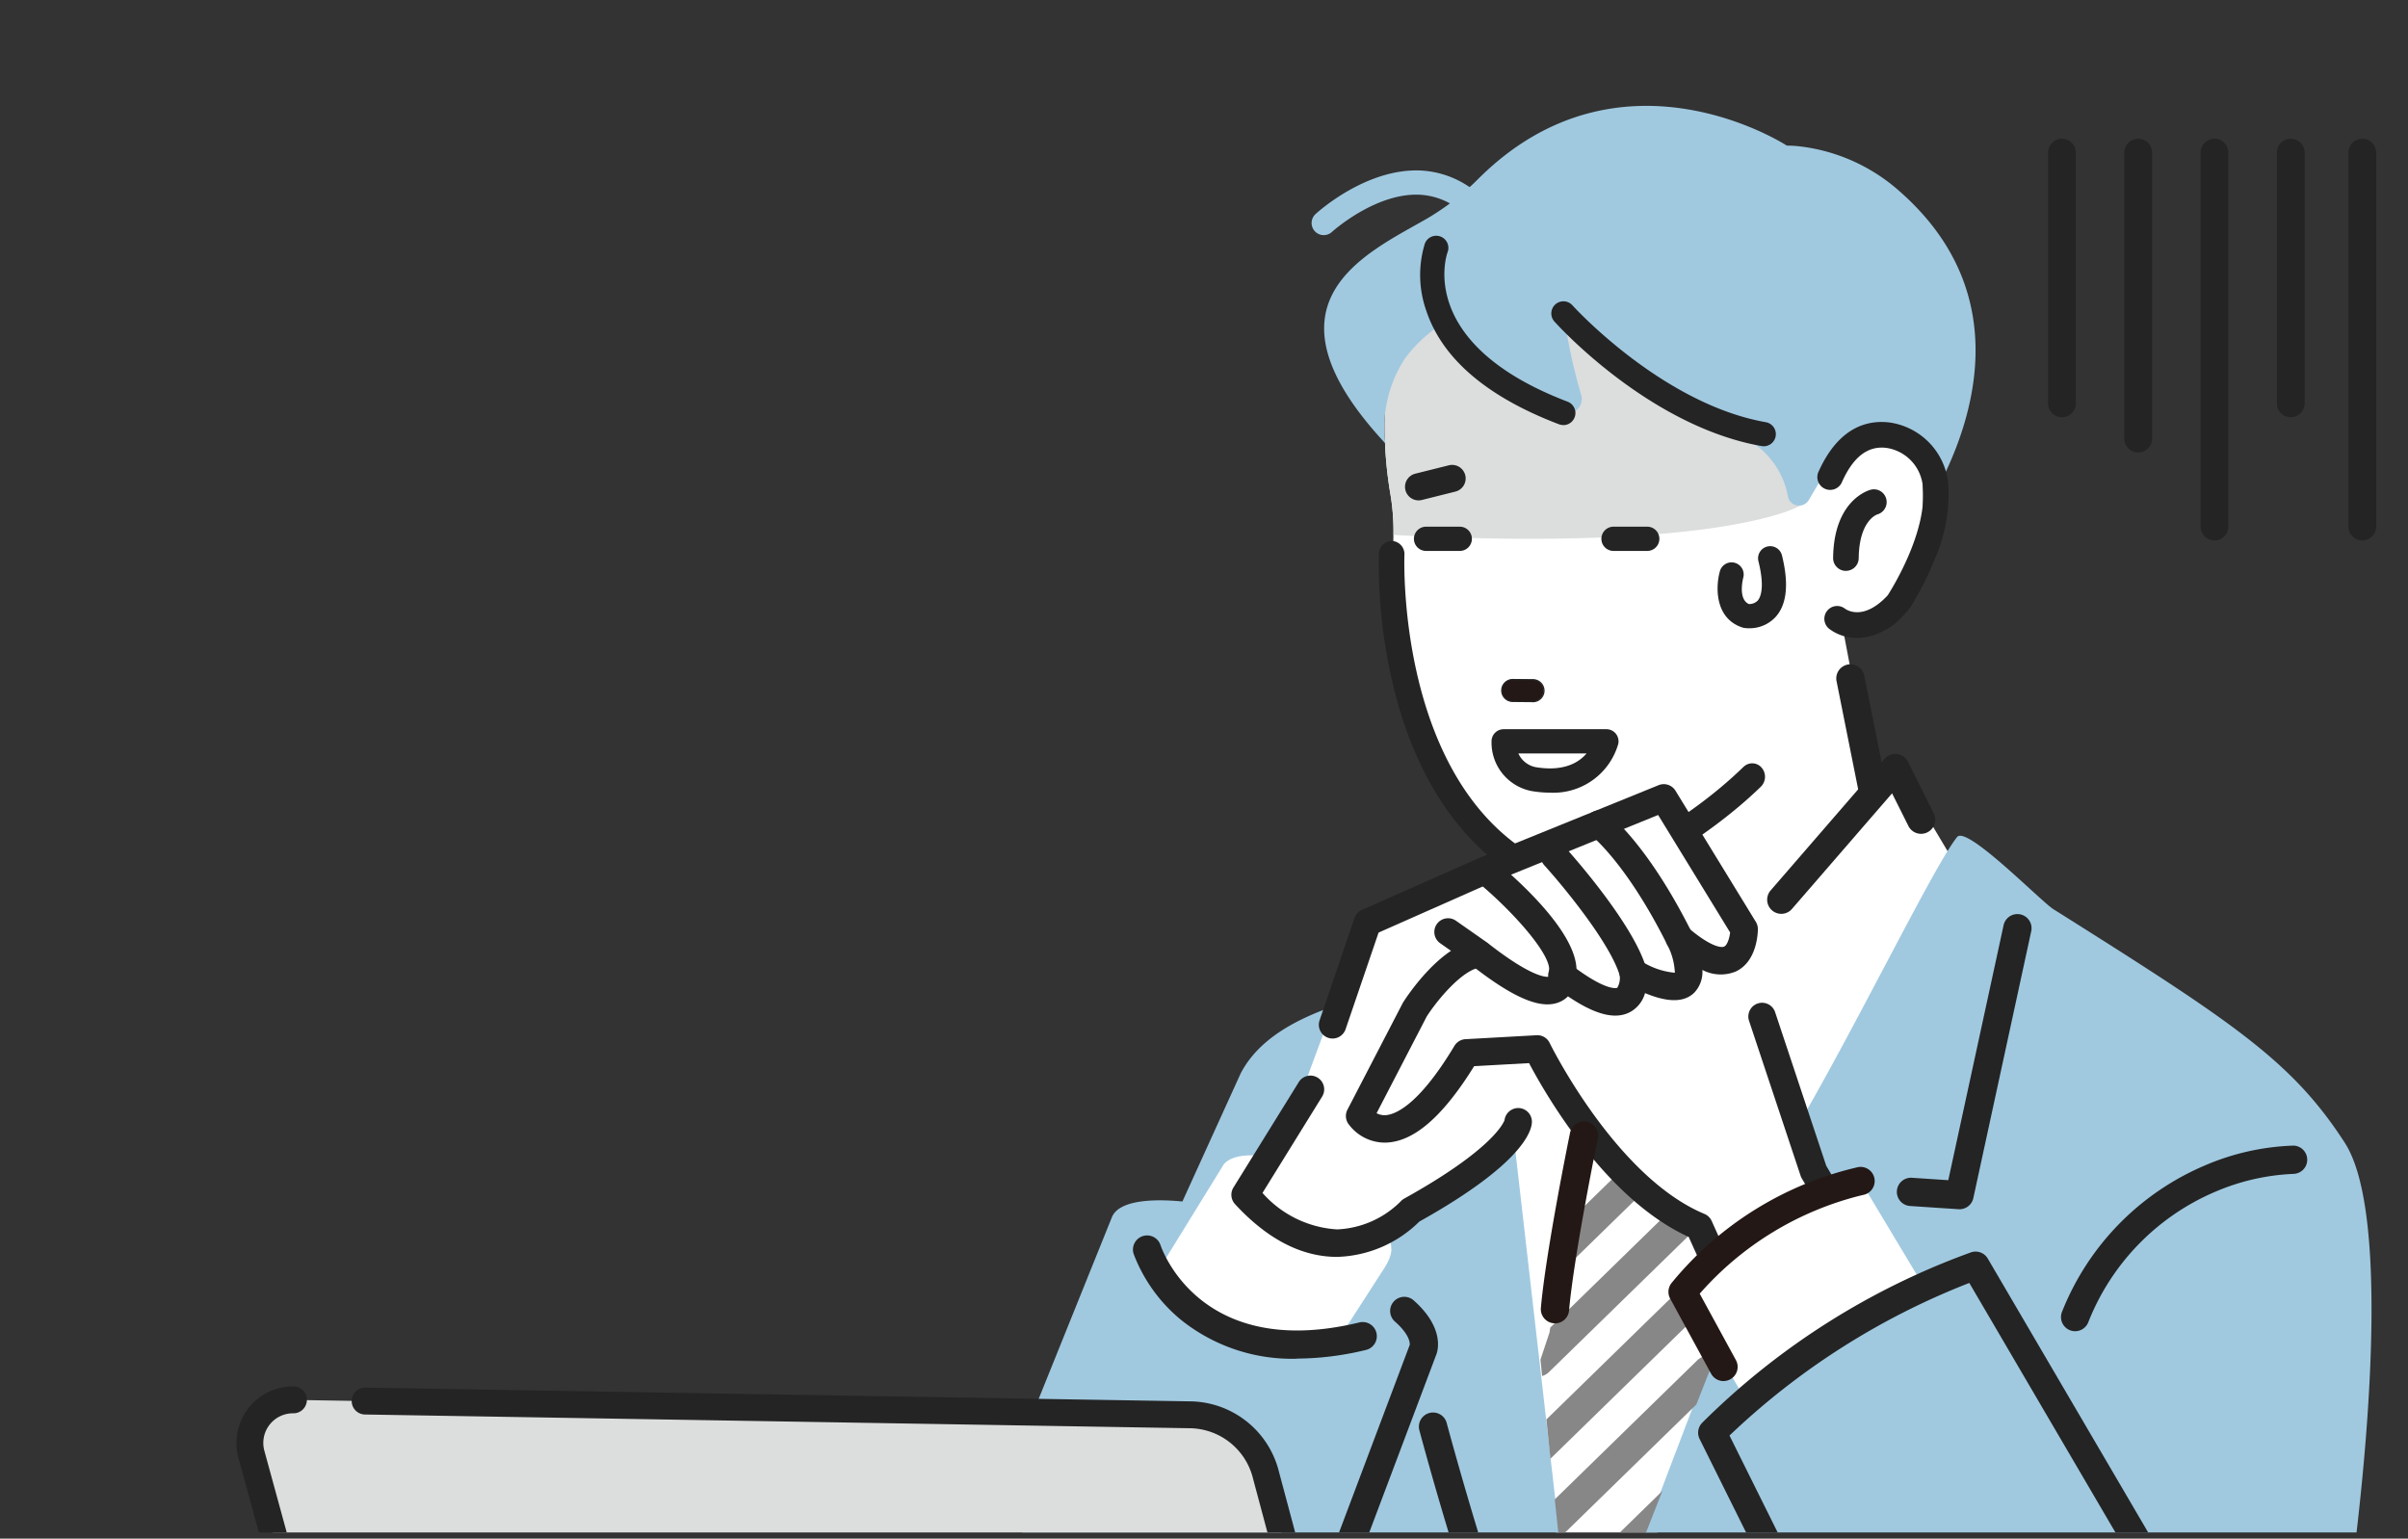 <svg xmlns="http://www.w3.org/2000/svg" xmlns:xlink="http://www.w3.org/1999/xlink" width="169" height="108" viewBox="0 0 169 108">
  <rect x="0" y="0" width="169" height="108" fill="#333333" stroke="none"/>
  <defs>
    <clipPath id="clip-path">
      <rect id="長方形_1529" data-name="長方形 1529" width="169" height="108" transform="translate(136 800)" fill="#fff" stroke="#707070" stroke-width="1"/>
    </clipPath>
    <clipPath id="clip-path-2">
      <rect id="長方形_1385" data-name="長方形 1385" width="180.042" height="102.417" fill="none"/>
    </clipPath>
    <clipPath id="clip-path-3">
      <path id="パス_1448" data-name="パス 1448" d="M232.759,157.077c.682,2.941,1.86,3.887,1.86,3.887l-1.257,5.849-.579,5.269-.741,4.889-.635,1.91c.454,4.689.877,8.746,1.249,12.132h6.162c2.863-7.315,5.913-15.027,5.913-15.027l-5.1-13.016,2.136-5.837L237.917,155Z" transform="translate(-231.407 -154.996)" fill="none"/>
    </clipPath>
  </defs>
  <g id="マスクグループ_8" data-name="マスクグループ 8" transform="translate(-136 -800)" clip-path="url(#clip-path)">
    <g id="グループ_3672" data-name="グループ 3672" transform="translate(144.979 805.148)">
      <g id="グループ_3667" data-name="グループ 3667">
        <g id="グループ_3666" data-name="グループ 3666" clip-path="url(#clip-path-2)">
          <path id="パス_1410" data-name="パス 1410" d="M207.918,27.485s-3.1,5.6-1.638,14.305A15.542,15.542,0,0,1,206.5,44.7c-.095,4.53-.239,18.165,10.053,23.724l-3.949,6.624,6.916,51.877L246.08,68.051l-4.206-7.062-1.8.977-2.1-11.043s6.023.436,5.678-9.7c0,0,3.261-6.528-5.528-15.994,0,0-17.579-9.691-30.2,2.254" transform="translate(-117.684 -12.301)" fill="#fff"/>
          <path id="パス_1411" data-name="パス 1411" d="M230.68,22.678s-10.142-7.963-22.762,3.982c0,0-3.1,5.6-1.638,14.305a15.538,15.538,0,0,1,.224,2.912c23.288,1.214,28.56-2.066,28.56-2.066s4.4-9.667-4.384-19.133" transform="translate(-117.684 -11.476)" fill="#dcdddd"/>
          <path id="パス_1412" data-name="パス 1412" d="M227.223,99.325l-1.4-.013a.769.769,0,0,0-.015,1.538l1.4.013a.769.769,0,1,0,.015-1.538" transform="translate(-128.633 -56.766)" fill="#231815"/>
          <path id="パス_1413" data-name="パス 1413" d="M227.15,100.848l-1.4-.013a.813.813,0,0,1-.8-.82.817.817,0,0,1,.82-.8l1.4.013a.812.812,0,0,1,.032,1.624h-.047m-2.122-.832a.725.725,0,0,0,.718.732l1.4.013h.042a.725.725,0,0,0-.028-1.45l-1.4-.014h-.042a.726.726,0,0,0-.691.718m2.136-.749h0Z" transform="translate(-128.575 -56.708)" fill="#242424"/>
          <path id="パス_1414" data-name="パス 1414" d="M210.168,66.643a.951.951,0,0,1-.23-1.874l2.352-.588a.951.951,0,0,1,.461,1.846l-2.352.588a.958.958,0,0,1-.231.029" transform="translate(-119.587 -36.669)" fill="#242424"/>
          <path id="パス_1415" data-name="パス 1415" d="M227.51,111.914a7.977,7.977,0,0,1-1.327-.117,3.464,3.464,0,0,1-2.794-3.467.851.851,0,0,1,.85-.871h7.212a.85.85,0,0,1,.829,1.044,4.737,4.737,0,0,1-4.769,3.411m-1.04-1.794c1.974.332,3.034-.311,3.588-.959h-4.787a1.689,1.689,0,0,0,1.2.959m0,0Z" transform="translate(-127.688 -61.423)" fill="#242424"/>
          <path id="パス_1416" data-name="パス 1416" d="M213.989,75.977h-2.367a.851.851,0,1,1,0-1.7h2.367a.851.851,0,0,1,0,1.7" transform="translate(-120.476 -42.455)" fill="#242424"/>
          <path id="パス_1417" data-name="パス 1417" d="M244.509,75.977h-2.367a.851.851,0,0,1,0-1.7h2.367a.851.851,0,1,1,0,1.7" transform="translate(-137.921 -42.455)" fill="#242424"/>
          <path id="パス_1418" data-name="パス 1418" d="M262.629,83.221a2.25,2.25,0,0,1-.341-.024.86.86,0,0,1-.135-.033c-1.948-.649-1.874-2.881-1.563-3.97a.851.851,0,0,1,1.637.464c-.009.033-.4,1.5.388,1.862a.82.82,0,0,0,.623-.242c.174-.2.527-.859.048-2.771a.851.851,0,0,1,1.651-.413c.5,2.007.349,3.468-.453,4.343a2.488,2.488,0,0,1-1.856.784" transform="translate(-148.856 -44.27)" fill="#242424"/>
          <path id="パス_1419" data-name="パス 1419" d="M224.794,28.345a5.791,5.791,0,0,1,3.725,4.43.793.793,0,0,0,1.457.222l.934-1.589c3.486-5.966,6.866-1.684,6.866-1.684.847.929.467,2.847.365,3.995,2.858-4.711,7.086-14.656-1.86-22.453a12.78,12.78,0,0,0-6.807-3.076,8.592,8.592,0,0,0-1.043-.072S216.773.51,206.8,10.433a17.823,17.823,0,0,1-3.7,2.856c-4.331,2.478-11.989,5.889-2.85,15.726-.111-1.085.114.837,0,0a8.916,8.916,0,0,1,1.4-5.978,9.956,9.956,0,0,1,3.069-2.691s.937,4.5,8.027,6.537a1.015,1.015,0,0,0,1.256-1.254,40.649,40.649,0,0,1-1.23-5.718s6.194,5.707,12.03,8.433" transform="translate(-112.009 -3.047)" fill="#a0c9e0"/>
          <path id="パス_1420" data-name="パス 1420" d="M280.247,73.875h.024a.9.9,0,0,0,.872-.887c.03-2.622,1.25-3.055,1.3-3.072a.9.9,0,0,0,.228-1.637.887.887,0,0,0-.676-.1c-.106.026-2.6.683-2.648,4.791a.9.9,0,0,0,.887.908Z" transform="translate(-159.673 -38.954)" fill="#242424"/>
          <path id="パス_1421" data-name="パス 1421" d="M283.267,70.122a21.438,21.438,0,0,0,1.709-3.375,11.29,11.29,0,0,0,.938-5.39,4.825,4.825,0,0,0-4.087-4.2c-1.507-.195-3.6.256-5.036,3.516a.9.9,0,0,0,1.645.723c.8-1.825,1.838-2.628,3.162-2.456a3.007,3.007,0,0,1,2.533,2.634c.377,3.166-2.121,7.186-2.459,7.713-1.683,1.812-2.865,1.032-2.995.937a.9.9,0,0,0-1.253.147.9.9,0,0,0,.138,1.263,3.178,3.178,0,0,0,1.957.637h.1a4.037,4.037,0,0,0,1.871-.551s.678-.208,1.774-1.592" transform="translate(-158.168 -32.647)" fill="#242424"/>
          <path id="パス_1422" data-name="パス 1422" d="M230.5,92.477c-4.04,3.935-9.332,6.554-10.811,6.8a6.634,6.634,0,0,1-3.508-.323c-10.057-5.48-9.482-21.191-9.475-21.35a.927.927,0,0,0-.854-.987.915.915,0,0,0-.939.9,36.573,36.573,0,0,0,.992,9.2c1.571,6.588,4.839,11.4,9.45,13.911a6.9,6.9,0,0,0,3.124.623c.1,0,.2,0,.3,0l1.876-.245c1.738-.416,7.211-3.386,11.07-7.144a.978.978,0,0,0,.048-1.334.868.868,0,0,0-1.269-.051" transform="translate(-117.118 -43.795)" fill="#242424"/>
          <path id="パス_1423" data-name="パス 1423" d="M237.961,146.484c-3.719-5.747-7.773-8.423-20.452-16.4-.9-.568-6.088-5.9-6.761-5.071-1.53,1.882-6.592,12.282-10.753,19.526l-15.784,41.492L178.26,134.1c.026-.394-.313-.787-.7-.694-.242.059-.529.024-.715.18-2.825,2.363-13.41,2.294-16.384,8.029l-4.085,8.983c-1.469-.147-4.434-.254-4.958,1.127l-7.314,18.144,1.021,3.784-.339,14.618a57.722,57.722,0,0,1,1.061,6.792l16.309,14.175c6.129-3.608,22.171-1.008,22.171-1.008l.058-1.23,28.285.221c.969-.174,14.549,5.48,20.04-3.781,3.117-5.257,10.591-48.7,5.248-56.957" transform="translate(-82.37 -71.41)" fill="#a0c9e0"/>
          <path id="パス_1424" data-name="パス 1424" d="M102.643,265.067l-71.1-2.094L20.074,221.1a3.027,3.027,0,0,1,2.937-3.757l62.874,1.047a5.575,5.575,0,0,1,5.41,4.23Z" transform="translate(-11.422 -124.23)" fill="#dcdddd"/>
          <path id="パス_1425" data-name="パス 1425" d="M88.35,264.368h-.028l-58.069-1.71a.944.944,0,0,1-.882-.694L17.9,220.088l-.006-.021a3.971,3.971,0,0,1,3.853-4.928.944.944,0,1,1,0,1.887,2.082,2.082,0,0,0-2.024,2.576l11.277,41.191,57.372,1.69a.943.943,0,0,1-.027,1.886" transform="translate(-10.163 -122.972)" fill="#242424"/>
          <path id="パス_1426" data-name="パス 1426" d="M112.187,264.865h-.028l-8.167-.24a.944.944,0,0,1,.056-1.886l6.9.2L99.927,221.715a4.629,4.629,0,0,0-4.5-3.53l-57.821-.963a.943.943,0,0,1,.016-1.887h.016l57.8.963a6.5,6.5,0,0,1,6.31,4.945L113.1,263.678a.943.943,0,0,1-.911,1.187" transform="translate(-20.966 -123.084)" fill="#242424"/>
          <path id="パス_1427" data-name="パス 1427" d="M315.537,30.265a.974.974,0,0,0,.974-.974v-17.6a.974.974,0,0,0-1.948,0v17.6a.974.974,0,0,0,.974.974" transform="translate(-179.803 -6.125)" fill="#242424"/>
          <path id="パス_1428" data-name="パス 1428" d="M328.032,32.736a.974.974,0,0,0,.974-.974V11.69a.974.974,0,0,0-1.948,0V31.762a.975.975,0,0,0,.975.974" transform="translate(-186.944 -6.125)" fill="#242424"/>
          <path id="パス_1429" data-name="パス 1429" d="M340.525,38.912a.974.974,0,0,0,.974-.974V11.69a.974.974,0,1,0-1.948,0V37.938a.974.974,0,0,0,.974.974" transform="translate(-194.086 -6.125)" fill="#242424"/>
          <path id="パス_1430" data-name="パス 1430" d="M364.739,38.912a.974.974,0,0,0,.974-.974V11.69a.974.974,0,1,0-1.948,0V37.938a.974.974,0,0,0,.974.974" transform="translate(-207.926 -6.125)" fill="#242424"/>
          <path id="パス_1431" data-name="パス 1431" d="M353.019,30.265a.974.974,0,0,0,.974-.974v-17.6a.974.974,0,1,0-1.948,0v17.6a.974.974,0,0,0,.974.974" transform="translate(-201.227 -6.125)" fill="#242424"/>
          <path id="パス_1432" data-name="パス 1432" d="M269.537,122.732a.993.993,0,0,1-.75-1.643l8-9.24a.992.992,0,0,1,1.638.206l1.8,3.606a.993.993,0,1,1-1.776.888l-1.138-2.276-7.027,8.116a.99.99,0,0,1-.751.343" transform="translate(-153.499 -63.736)" fill="#242424"/>
          <path id="パス_1433" data-name="パス 1433" d="M317.671,188.714a.994.994,0,0,1-.913-1.381,18.6,18.6,0,0,1,9.965-10.232,17.137,17.137,0,0,1,6.284-1.416.993.993,0,0,1-.019,1.985,15.535,15.535,0,0,0-5.571,1.293,16.523,16.523,0,0,0-8.832,9.145.993.993,0,0,1-.914.605" transform="translate(-181.012 -100.421)" fill="#242424"/>
          <path id="パス_1434" data-name="パス 1434" d="M169.6,184.8l4.169-6.761s.564-1.465,4.62-.338c0,0,7.212,3.493,7.212,6.085,0,0,.113.451-.451,1.352l-3.267,5.071s-7.662,2.7-12.282-5.409" transform="translate(-96.94 -101.328)" fill="#fff"/>
          <path id="パス_1435" data-name="パス 1435" d="M176.175,199.062a12.441,12.441,0,0,1-8.186-2.752,11.071,11.071,0,0,1-3.293-4.6.992.992,0,0,1,1.887-.617c.114.339,2.847,8.1,13.924,5.43a.993.993,0,1,1,.464,1.93,20.7,20.7,0,0,1-4.8.6" transform="translate(-94.112 -108.84)" fill="#242424"/>
          <path id="パス_1436" data-name="パス 1436" d="M197.2,220.65a.994.994,0,0,1-.928-1.343l5.843-15.508c.009-.1.018-.706-1.061-1.649a.993.993,0,0,1,1.307-1.494c2.2,1.928,1.723,3.545,1.627,3.8l-5.859,15.55a.994.994,0,0,1-.929.643m4.936-16.908a.264.264,0,0,0-.018.048l.012-.033.005-.015m0-.005s-.021.039,0,0c0,0,0,0,0,0" transform="translate(-112.153 -114.553)" fill="#242424"/>
          <path id="パス_1437" data-name="パス 1437" d="M282.424,106.65a.994.994,0,0,1-.972-.8l-1.577-7.888a.993.993,0,0,1,1.947-.389l1.577,7.888a.993.993,0,0,1-.778,1.168,1.02,1.02,0,0,1-.2.019" transform="translate(-159.964 -55.317)" fill="#242424"/>
          <path id="パス_1438" data-name="パス 1438" d="M294.223,158.5l-.067,0-3.38-.225a.993.993,0,1,1,.132-1.981l2.526.168,3.875-17.868a.993.993,0,1,1,1.94.421l-4.057,18.705a.993.993,0,0,1-.969.782" transform="translate(-165.677 -78.771)" fill="#242424"/>
          <path id="パス_1439" data-name="パス 1439" d="M219.9,242.743a.991.991,0,0,1-.833-.452c-2.981-4.587-7.378-21-7.564-21.694a.993.993,0,0,1,1.918-.512c.045.167,4.5,16.8,7.31,21.125a.993.993,0,0,1-.831,1.534" transform="translate(-120.874 -125.378)" fill="#242424"/>
        </g>
      </g>
      <g id="グループ_3669" data-name="グループ 3669" transform="translate(99.136 66.401)">
        <g id="グループ_3668" data-name="グループ 3668" clip-path="url(#clip-path-3)">
          <path id="パス_1440" data-name="パス 1440" d="M229.563,166.218a1.086,1.086,0,0,1-.758-1.863l11.935-11.647a1.086,1.086,0,1,1,1.517,1.554l-11.935,11.647a1.083,1.083,0,0,1-.758.309" transform="translate(-229.732 -153.512)" fill="#878787"/>
          <path id="パス_1441" data-name="パス 1441" d="M229.563,151.637a1.086,1.086,0,0,1-.758-1.863l11.935-11.647a1.086,1.086,0,1,1,1.517,1.554l-11.935,11.647a1.083,1.083,0,0,1-.758.309" transform="translate(-229.732 -145.177)" fill="#878787"/>
          <path id="パス_1442" data-name="パス 1442" d="M229.563,180.652a1.086,1.086,0,0,1-.758-1.863l11.935-11.648a1.086,1.086,0,0,1,1.517,1.554l-11.935,11.647a1.083,1.083,0,0,1-.758.309" transform="translate(-229.732 -161.762)" fill="#878787"/>
          <path id="パス_1443" data-name="パス 1443" d="M229.563,195.085a1.086,1.086,0,0,1-.758-1.863l11.935-11.647a1.086,1.086,0,1,1,1.517,1.554l-11.935,11.647a1.083,1.083,0,0,1-.758.309" transform="translate(-229.732 -170.012)" fill="#878787"/>
          <path id="パス_1444" data-name="パス 1444" d="M229.563,209.518a1.086,1.086,0,0,1-.758-1.863l11.935-11.647a1.086,1.086,0,1,1,1.517,1.554L230.321,209.21a1.083,1.083,0,0,1-.758.309" transform="translate(-229.732 -178.262)" fill="#878787"/>
          <path id="パス_1445" data-name="パス 1445" d="M229.563,223.952a1.086,1.086,0,0,1-.758-1.863l11.935-11.648A1.086,1.086,0,0,1,242.256,212l-11.935,11.647a1.083,1.083,0,0,1-.758.309" transform="translate(-229.732 -186.512)" fill="#878787"/>
          <path id="パス_1446" data-name="パス 1446" d="M232.675,236.746a1.086,1.086,0,0,1-.758-1.863l11.935-11.648a1.086,1.086,0,1,1,1.517,1.554l-11.935,11.647a1.083,1.083,0,0,1-.758.309" transform="translate(-231.511 -193.825)" fill="#878787"/>
          <path id="パス_1447" data-name="パス 1447" d="M233.712,250.578a1.086,1.086,0,0,1-.758-1.863l11.935-11.648a1.086,1.086,0,1,1,1.517,1.554L234.47,250.269a1.083,1.083,0,0,1-.758.309" transform="translate(-232.104 -201.731)" fill="#878787"/>
        </g>
      </g>
      <g id="グループ_3671" data-name="グループ 3671">
        <g id="グループ_3670" data-name="グループ 3670" clip-path="url(#clip-path-2)">
          <path id="パス_1449" data-name="パス 1449" d="M223.025,145.288,218.374,130.8s.532-1.728-1.861-4.918l-4.12-6.247-21,8.373L186.476,141.3l-3.456,5.715s3.057,5.582,10.234,2.392l5.981-4.652s5.744-4.165,5.316-6.114c0,0,2.259,5.715,5.449,7.31l5.05,3.854,2.658,5.184,7.709-4.785Z" transform="translate(-104.613 -68.384)" fill="#fff"/>
          <path id="パス_1450" data-name="パス 1450" d="M196.059,134.313a.954.954,0,0,1-.311-.052.964.964,0,0,1-.6-1.224l2.451-7.183a.962.962,0,0,1,.522-.571l8.251-3.653,12.568-5.1a.963.963,0,0,1,1.186.389l5.64,9.205a.962.962,0,0,1,.142.5c0,.232-.043,2.291-1.558,2.987a2.78,2.78,0,0,1-2.337-.112,2.106,2.106,0,0,1-.573,1.6c-.846.823-2.2.545-3.452.025a2.173,2.173,0,0,1-.973,1.289c-1.04.607-2.465.27-4.435-1.062a1.778,1.778,0,0,1-.443.329c-1.292.682-3.261-.105-6.382-2.555l-2.143-1.5a.964.964,0,1,1,1.107-1.58l2.164,1.515.043.032c3.015,2.369,4.065,2.41,4.275,2.387a.379.379,0,0,0,.009-.073.946.946,0,0,1,.508-.9.966.966,0,0,1,1.044.1c2.555,1.966,3.275,1.649,3.28,1.645a1.389,1.389,0,0,0,.154-.966.967.967,0,0,1,1.411-.981,5.261,5.261,0,0,0,2.475.892,4.61,4.61,0,0,0-.548-1.992.965.965,0,0,1,1.491-1.163c1.481,1.27,2.278,1.426,2.517,1.318.218-.1.37-.58.419-.99l-5.053-8.247-11.784,4.784-7.836,3.471-2.315,6.783a.965.965,0,0,1-.913.653" transform="translate(-111.515 -66.565)" fill="#242424"/>
          <path id="パス_1451" data-name="パス 1451" d="M188.186,176.909c-2.491,0-4.9-1.247-7.163-3.706a.965.965,0,0,1-.111-1.161l4.6-7.424a.965.965,0,0,1,1.64,1.016l-4.2,6.786a7.583,7.583,0,0,0,5.239,2.559h0a6.7,6.7,0,0,0,4.467-1.972.98.98,0,0,1,.245-.193c6.239-3.466,6.982-5.345,7.036-5.509a.975.975,0,0,1,.978-.845.964.964,0,0,1,.943.985c-.013.613-.625,2.923-7.9,6.985a8.541,8.541,0,0,1-5.746,2.478Zm11.743-9.505h0Zm0,0h0Z" transform="translate(-103.326 -93.834)" fill="#242424"/>
          <path id="パス_1452" data-name="パス 1452" d="M226.451,137.63a.966.966,0,0,1-.931-1.219c.286-1.046-2.454-4.191-5.092-6.36a.965.965,0,0,1,1.224-1.491c1.535,1.261,6.485,5.59,5.729,8.358a.965.965,0,0,1-.93.711" transform="translate(-125.794 -73.359)" fill="#242424"/>
          <path id="パス_1453" data-name="パス 1453" d="M237.935,136.073a.965.965,0,0,1-.927-.7c-.659-2.3-4.048-6.386-5.3-7.764a.965.965,0,0,1,1.428-1.3c.2.216,4.808,5.321,5.726,8.531a.965.965,0,0,1-.662,1.193.986.986,0,0,1-.266.037" transform="translate(-132.301 -72.019)" fill="#242424"/>
          <path id="パス_1454" data-name="パス 1454" d="M245.365,130.7a.963.963,0,0,1-.863-.534c-2.862-5.723-5.323-7.652-5.347-7.671a.964.964,0,0,1,1.161-1.54c.114.085,2.815,2.156,5.911,8.349a.965.965,0,0,1-.862,1.4" transform="translate(-136.483 -69.028)" fill="#242424"/>
          <path id="パス_1455" data-name="パス 1455" d="M226.806,168.6a.964.964,0,0,1-.88-.569l-2.341-5.2c-5.84-2.656-10.074-10.059-11.205-12.2l-3.854.214c-2.221,3.579-4.267,5.336-6.247,5.366a3.167,3.167,0,0,1-2.6-1.346.965.965,0,0,1-.045-.966l3.879-7.48c.013-.026.028-.051.044-.076.264-.413,2.657-4.047,5.194-4.343a.965.965,0,0,1,.223,1.916c-1.223.142-2.948,2.164-3.77,3.431l-3.524,6.8a1.194,1.194,0,0,0,.6.139c.6-.021,2.265-.537,4.864-4.868a.965.965,0,0,1,.774-.467l4.987-.277a.955.955,0,0,1,.921.541c.046.094,4.633,9.4,10.862,12a.966.966,0,0,1,.509.495l2.059,4.575,6.538-3.7-2.273-3.865a.931.931,0,0,1-.084-.185l-3.617-10.871a.964.964,0,0,1,1.83-.609l3.585,10.775,2.718,4.622a.964.964,0,0,1-.356,1.328l-8.311,4.709a.964.964,0,0,1-.476.126" transform="translate(-114.046 -81.157)" fill="#242424"/>
          <path id="パス_1456" data-name="パス 1456" d="M265.527,180.512c-2.343,1.352-9.009,5.254-11.175,7.111,0,0-.567-.5,0,1.008l4.055,6.959,12.508-7.944-4.075-6.792a.967.967,0,0,0-1.313-.341" transform="translate(-145.242 -103.106)" fill="#fff"/>
          <path id="パス_1457" data-name="パス 1457" d="M256.237,194.2a.993.993,0,0,1-.873-.518l-2.872-5.269a.992.992,0,0,1,.113-1.115,23.8,23.8,0,0,1,13.083-8.117.992.992,0,0,1,.33,1.957,22.127,22.127,0,0,0-11.453,6.929l2.542,4.663a.993.993,0,0,1-.871,1.468" transform="translate(-144.254 -102.409)" fill="#231815"/>
          <path id="パス_1458" data-name="パス 1458" d="M276.483,243.485a.993.993,0,0,1-.89-.551L257.338,206.2a.993.993,0,0,1,.187-1.144,51.642,51.642,0,0,1,18.881-11.963.994.994,0,0,1,1.158.445l20.057,34.256a.993.993,0,1,1-1.713,1l-19.642-33.546a51.4,51.4,0,0,0-16.83,10.711l17.934,36.09a.993.993,0,0,1-.888,1.435" transform="translate(-147.034 -110.344)" fill="#242424"/>
          <path id="パス_1459" data-name="パス 1459" d="M232.451,185.9c-.029,0-.058,0-.087,0a.993.993,0,0,1-.9-1.075c.339-3.9,1.975-11.942,2.045-12.282a.993.993,0,1,1,1.945.4c-.017.082-1.683,8.271-2.012,12.057a.993.993,0,0,1-.988.907" transform="translate(-132.3 -98.166)" fill="#231815"/>
          <path id="パス_1460" data-name="パス 1460" d="M221.738,39.9a.847.847,0,0,1-.3-.056c-5.057-1.927-8.189-4.61-9.31-7.974a7.538,7.538,0,0,1-.1-4.7.851.851,0,0,1,1.6.59c-.1.269-2.169,6.459,8.422,10.5a.851.851,0,0,1-.3,1.646" transform="translate(-121.009 -15.213)" fill="#242424"/>
          <path id="パス_1461" data-name="パス 1461" d="M248.1,47.542a.884.884,0,0,1-.149-.013c-7.861-1.388-14.261-8.43-14.53-8.729a.851.851,0,1,1,1.266-1.137c.078.086,6.294,6.908,13.56,8.19a.851.851,0,0,1-.147,1.689" transform="translate(-133.295 -21.366)" fill="#242424"/>
          <path id="パス_1462" data-name="パス 1462" d="M194.764,20.449a.851.851,0,0,1-.577-1.476c.145-.134,3.59-3.27,7.452-3.057a6.653,6.653,0,0,1,4.753,2.447.851.851,0,1,1-1.283,1.117,4.95,4.95,0,0,0-3.557-1.865c-3.13-.177-6.182,2.582-6.213,2.609a.849.849,0,0,1-.575.224" transform="translate(-110.84 -9.092)" fill="#a0c9e0"/>
        </g>
      </g>
    </g>
  </g>
</svg>
